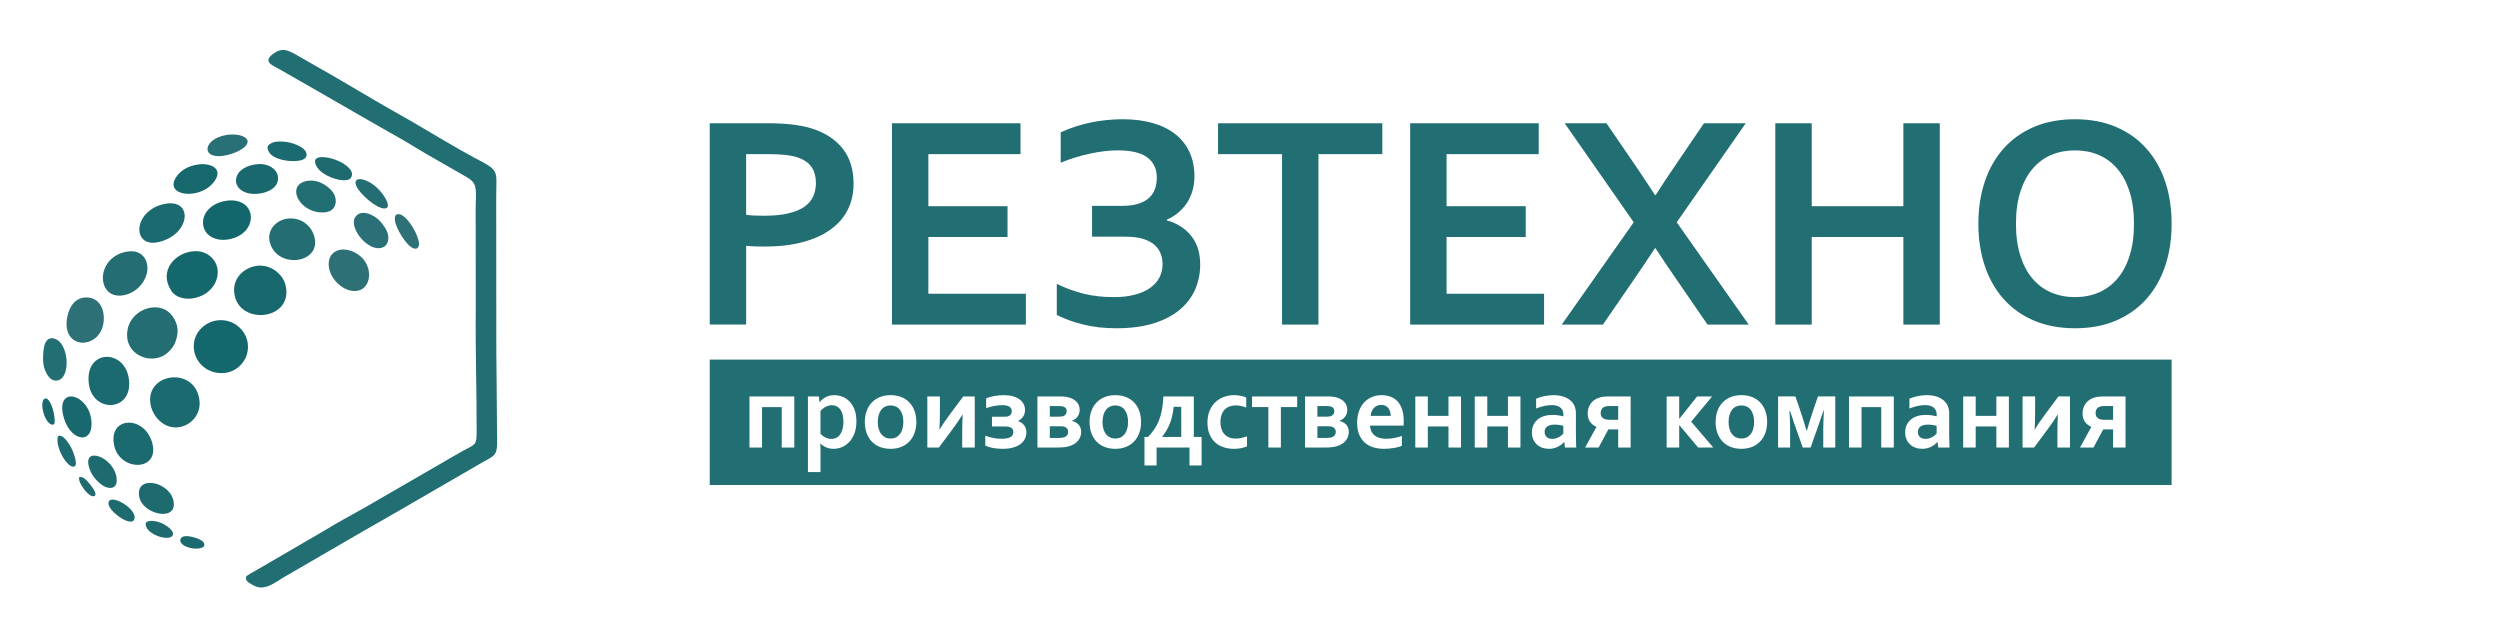 <svg width="200" height="51" viewBox="0 0 200 51" fill="none" xmlns="http://www.w3.org/2000/svg">
<path fill-rule="evenodd" clip-rule="evenodd" d="M56.779 28.77H173.728V38.802H56.779V28.77ZM60.963 32.571V35.803H59.958V31.716H63.543V35.803H62.538V32.571H60.963ZM66.555 32.416C66.381 32.419 66.215 32.461 66.056 32.544C65.899 32.626 65.759 32.739 65.638 32.878V34.7C65.679 34.749 65.729 34.796 65.79 34.844C65.85 34.893 65.914 34.936 65.987 34.977C66.061 35.015 66.142 35.049 66.232 35.073C66.32 35.099 66.412 35.112 66.51 35.112C66.663 35.112 66.802 35.078 66.924 35.012C67.045 34.946 67.146 34.852 67.227 34.731C67.306 34.61 67.368 34.467 67.41 34.3C67.451 34.133 67.473 33.946 67.473 33.741C67.473 33.523 67.451 33.329 67.408 33.164C67.363 32.997 67.301 32.861 67.222 32.75C67.142 32.64 67.044 32.559 66.932 32.503C66.819 32.447 66.693 32.418 66.555 32.418V32.416ZM66.688 35.906C66.467 35.906 66.269 35.866 66.088 35.787C65.909 35.707 65.76 35.607 65.642 35.489H65.625C65.629 35.545 65.631 35.624 65.634 35.729C65.638 35.831 65.639 35.943 65.639 36.064V37.764H64.634V31.716H65.514L65.557 32.174H65.573C65.698 32.01 65.858 31.875 66.053 31.771C66.248 31.666 66.474 31.613 66.731 31.613C66.953 31.613 67.172 31.654 67.389 31.737C67.606 31.82 67.797 31.947 67.963 32.118C68.129 32.291 68.262 32.506 68.362 32.768C68.462 33.029 68.512 33.34 68.512 33.7C68.512 34.08 68.459 34.409 68.352 34.685C68.244 34.961 68.102 35.191 67.927 35.371C67.753 35.552 67.558 35.688 67.346 35.774C67.132 35.862 66.913 35.905 66.687 35.905L66.688 35.906ZM72.268 33.76C72.268 33.543 72.242 33.352 72.191 33.186C72.141 33.02 72.072 32.883 71.98 32.77C71.891 32.658 71.783 32.574 71.656 32.517C71.528 32.461 71.389 32.434 71.242 32.434C71.096 32.434 70.96 32.461 70.834 32.517C70.709 32.574 70.6 32.658 70.511 32.77C70.421 32.883 70.35 33.021 70.3 33.186C70.249 33.352 70.223 33.543 70.223 33.76C70.223 33.975 70.249 34.167 70.3 34.332C70.35 34.498 70.421 34.635 70.512 34.746C70.604 34.857 70.713 34.941 70.838 34.998C70.962 35.056 71.1 35.084 71.248 35.084C71.397 35.084 71.534 35.056 71.658 34.998C71.782 34.941 71.888 34.857 71.978 34.746C72.069 34.635 72.139 34.498 72.189 34.332C72.24 34.166 72.266 33.975 72.266 33.76H72.268ZM73.308 33.76C73.308 34.08 73.259 34.373 73.163 34.636C73.068 34.901 72.931 35.128 72.75 35.316C72.571 35.505 72.354 35.651 72.101 35.753C71.847 35.855 71.564 35.906 71.251 35.906C70.93 35.906 70.64 35.855 70.385 35.753C70.129 35.651 69.913 35.505 69.735 35.316C69.558 35.128 69.422 34.902 69.327 34.636C69.233 34.373 69.186 34.081 69.186 33.76C69.186 33.439 69.233 33.146 69.33 32.883C69.426 32.618 69.563 32.392 69.743 32.203C69.922 32.014 70.139 31.868 70.393 31.767C70.647 31.665 70.93 31.612 71.243 31.612C71.564 31.612 71.853 31.663 72.109 31.767C72.365 31.868 72.58 32.014 72.758 32.203C72.936 32.392 73.071 32.617 73.166 32.883C73.26 33.146 73.308 33.439 73.308 33.76ZM77.98 31.716V35.803H76.976V34.618C76.976 34.081 76.989 33.596 77.014 33.163H76.998C76.825 33.459 76.563 33.846 76.21 34.326L75.11 35.802H74.187V31.715H75.192V32.9C75.192 33.485 75.18 33.97 75.154 34.354H75.171C75.335 34.073 75.596 33.685 75.959 33.191L77.059 31.715H77.981L77.98 31.716ZM78.894 31.866C79.103 31.781 79.329 31.717 79.571 31.676C79.813 31.635 80.057 31.613 80.303 31.613C80.57 31.613 80.81 31.642 81.02 31.699C81.231 31.756 81.408 31.837 81.553 31.943C81.699 32.046 81.81 32.172 81.887 32.318C81.964 32.464 82.001 32.626 82.001 32.804C82.001 33.014 81.947 33.193 81.84 33.34C81.732 33.486 81.604 33.598 81.45 33.677V33.693C81.544 33.725 81.63 33.765 81.709 33.818C81.79 33.87 81.86 33.934 81.918 34.007C81.978 34.081 82.025 34.167 82.059 34.26C82.094 34.354 82.111 34.46 82.111 34.578C82.111 34.755 82.075 34.924 82.002 35.086C81.928 35.248 81.816 35.389 81.661 35.51C81.508 35.631 81.31 35.727 81.069 35.798C80.828 35.871 80.541 35.906 80.205 35.906C79.924 35.906 79.668 35.883 79.439 35.839C79.209 35.794 79.003 35.732 78.823 35.654V34.852C79.044 34.94 79.26 35.003 79.474 35.043C79.688 35.082 79.893 35.101 80.091 35.101C80.276 35.101 80.433 35.089 80.559 35.063C80.684 35.037 80.784 35.002 80.859 34.954C80.934 34.906 80.987 34.848 81.018 34.782C81.047 34.715 81.064 34.642 81.064 34.562C81.064 34.338 80.945 34.198 80.71 34.144C80.62 34.126 80.485 34.116 80.305 34.116H79.358V33.338H80.351C80.49 33.338 80.593 33.326 80.664 33.3C80.765 33.263 80.838 33.207 80.879 33.131C80.92 33.057 80.942 32.973 80.942 32.882C80.942 32.733 80.88 32.618 80.755 32.536C80.629 32.453 80.435 32.413 80.173 32.413C79.959 32.413 79.741 32.436 79.518 32.482C79.294 32.528 79.087 32.583 78.892 32.646V31.863L78.894 31.866ZM86.374 32.788C86.374 32.989 86.32 33.167 86.213 33.318C86.105 33.47 85.955 33.584 85.76 33.66V33.676C86.002 33.741 86.186 33.848 86.309 33.995C86.432 34.142 86.494 34.326 86.494 34.545C86.494 34.81 86.415 35.042 86.255 35.243C86.098 35.444 85.863 35.593 85.552 35.692C85.435 35.729 85.302 35.755 85.151 35.774C84.999 35.793 84.816 35.802 84.602 35.802H82.995V31.715H84.804C84.956 31.715 85.095 31.722 85.217 31.738C85.34 31.754 85.451 31.777 85.549 31.807C85.817 31.889 86.023 32.015 86.163 32.187C86.302 32.358 86.371 32.556 86.371 32.785L86.374 32.788ZM84.706 35.034C84.812 35.034 84.903 35.029 84.978 35.019C85.051 35.008 85.112 34.992 85.159 34.974C85.261 34.934 85.337 34.878 85.384 34.806C85.432 34.734 85.456 34.649 85.456 34.55C85.456 34.461 85.434 34.383 85.389 34.316C85.346 34.248 85.283 34.197 85.202 34.159C85.156 34.139 85.106 34.125 85.05 34.114C84.994 34.104 84.922 34.101 84.838 34.101H83.985V35.034H84.707H84.706ZM84.746 33.331C84.913 33.331 85.037 33.309 85.119 33.264C85.192 33.224 85.247 33.171 85.281 33.107C85.317 33.043 85.335 32.971 85.335 32.892C85.335 32.733 85.268 32.619 85.132 32.55C85.053 32.507 84.926 32.487 84.752 32.487H83.985V33.334H84.747L84.746 33.331ZM90.246 33.76C90.246 33.543 90.22 33.352 90.17 33.186C90.119 33.02 90.05 32.883 89.959 32.77C89.869 32.658 89.761 32.574 89.634 32.517C89.507 32.461 89.368 32.434 89.22 32.434C89.074 32.434 88.939 32.461 88.812 32.517C88.688 32.574 88.579 32.658 88.489 32.77C88.4 32.883 88.328 33.021 88.278 33.186C88.227 33.352 88.201 33.543 88.201 33.76C88.201 33.975 88.227 34.167 88.278 34.332C88.328 34.498 88.4 34.635 88.49 34.746C88.582 34.857 88.691 34.941 88.816 34.998C88.94 35.056 89.079 35.084 89.227 35.084C89.376 35.084 89.512 35.056 89.636 34.998C89.76 34.941 89.867 34.857 89.956 34.746C90.047 34.635 90.117 34.498 90.167 34.332C90.218 34.166 90.244 33.975 90.244 33.76H90.246ZM91.286 33.76C91.286 34.08 91.238 34.373 91.141 34.636C91.046 34.901 90.909 35.128 90.728 35.316C90.549 35.505 90.332 35.651 90.079 35.753C89.825 35.855 89.542 35.906 89.229 35.906C88.908 35.906 88.619 35.855 88.363 35.753C88.107 35.651 87.891 35.505 87.713 35.316C87.536 35.128 87.4 34.902 87.305 34.636C87.211 34.373 87.164 34.081 87.164 33.76C87.164 33.439 87.211 33.146 87.309 32.883C87.404 32.618 87.541 32.392 87.722 32.203C87.9 32.014 88.117 31.868 88.371 31.767C88.626 31.665 88.908 31.612 89.221 31.612C89.542 31.612 89.831 31.663 90.087 31.767C90.343 31.868 90.558 32.014 90.736 32.203C90.914 32.392 91.049 32.617 91.145 32.883C91.239 33.146 91.286 33.439 91.286 33.76ZM95.505 31.716V34.956H96.128V37.236H95.159V35.802H92.527V37.236H91.558V34.956H91.844C92.022 34.767 92.183 34.57 92.329 34.363C92.473 34.157 92.598 33.926 92.703 33.669C92.806 33.414 92.889 33.127 92.951 32.809C93.013 32.491 93.052 32.127 93.07 31.716H95.504H95.505ZM93.897 32.546C93.866 32.827 93.823 33.081 93.769 33.306C93.715 33.531 93.651 33.737 93.573 33.924C93.495 34.112 93.407 34.287 93.306 34.453C93.206 34.617 93.095 34.781 92.974 34.94V34.957H94.501V32.546H93.897ZM99.762 35.714C99.635 35.767 99.479 35.812 99.296 35.851C99.113 35.889 98.921 35.907 98.718 35.907C98.422 35.907 98.146 35.866 97.89 35.78C97.633 35.697 97.408 35.568 97.217 35.397C97.025 35.224 96.874 35.007 96.763 34.744C96.652 34.481 96.597 34.174 96.597 33.823C96.597 33.429 96.66 33.091 96.787 32.811C96.915 32.53 97.08 32.301 97.282 32.125C97.484 31.949 97.711 31.819 97.963 31.736C98.216 31.653 98.465 31.612 98.709 31.612C98.893 31.612 99.068 31.628 99.237 31.661C99.406 31.693 99.56 31.738 99.698 31.794V32.606C99.574 32.554 99.441 32.512 99.302 32.481C99.162 32.449 99.012 32.433 98.851 32.433C98.689 32.433 98.537 32.457 98.39 32.506C98.244 32.555 98.115 32.633 98.002 32.74C97.89 32.847 97.8 32.987 97.734 33.163C97.667 33.34 97.634 33.55 97.634 33.796C97.634 33.976 97.66 34.147 97.711 34.304C97.761 34.462 97.835 34.598 97.933 34.711C98.03 34.823 98.154 34.913 98.304 34.982C98.456 35.051 98.633 35.085 98.84 35.085C99.023 35.085 99.189 35.068 99.339 35.034C99.488 34.997 99.629 34.955 99.762 34.904V35.714ZM101.468 32.563H100.162V31.716H103.777V32.563H102.469V35.803H101.468V32.563ZM107.782 32.788C107.782 32.989 107.728 33.167 107.621 33.318C107.513 33.47 107.363 33.584 107.168 33.66V33.676C107.41 33.741 107.594 33.848 107.718 33.995C107.84 34.142 107.902 34.326 107.902 34.545C107.902 34.81 107.823 35.042 107.664 35.243C107.507 35.444 107.271 35.593 106.961 35.692C106.843 35.729 106.71 35.755 106.559 35.774C106.408 35.793 106.224 35.802 106.011 35.802H104.403V31.715H106.213C106.364 31.715 106.503 31.722 106.626 31.738C106.748 31.754 106.86 31.777 106.957 31.807C107.225 31.889 107.431 32.015 107.571 32.187C107.711 32.358 107.78 32.556 107.78 32.785L107.782 32.788ZM106.114 35.034C106.221 35.034 106.311 35.029 106.386 35.019C106.459 35.008 106.52 34.992 106.567 34.974C106.669 34.934 106.745 34.878 106.792 34.806C106.84 34.734 106.864 34.649 106.864 34.55C106.864 34.461 106.842 34.383 106.798 34.316C106.754 34.248 106.691 34.197 106.611 34.159C106.565 34.139 106.514 34.125 106.458 34.114C106.402 34.104 106.331 34.101 106.246 34.101H105.393V35.034H106.115H106.114ZM106.154 33.331C106.322 33.331 106.445 33.309 106.527 33.264C106.6 33.224 106.655 33.171 106.69 33.107C106.725 33.043 106.744 32.971 106.744 32.892C106.744 32.733 106.676 32.619 106.541 32.55C106.461 32.507 106.334 32.487 106.16 32.487H105.393V33.334H106.155L106.154 33.331ZM110.898 35.102C111.093 35.102 111.296 35.084 111.507 35.045C111.719 35.006 111.932 34.95 112.149 34.878V35.671C112.021 35.727 111.821 35.781 111.553 35.832C111.285 35.882 111.008 35.906 110.72 35.906C110.43 35.906 110.154 35.868 109.893 35.794C109.633 35.721 109.405 35.599 109.209 35.433C109.014 35.267 108.86 35.052 108.744 34.789C108.631 34.523 108.572 34.204 108.572 33.827C108.572 33.456 108.626 33.132 108.734 32.852C108.841 32.574 108.985 32.343 109.165 32.16C109.345 31.977 109.552 31.841 109.786 31.748C110.018 31.658 110.26 31.612 110.508 31.612C110.767 31.612 111.007 31.651 111.227 31.73C111.445 31.808 111.635 31.931 111.793 32.1C111.954 32.268 112.078 32.484 112.165 32.749C112.255 33.016 112.299 33.328 112.299 33.691C112.296 33.831 112.292 33.95 112.287 34.048H109.6C109.615 34.238 109.656 34.4 109.727 34.535C109.799 34.669 109.889 34.778 110.004 34.862C110.117 34.946 110.251 35.007 110.402 35.045C110.555 35.084 110.72 35.102 110.896 35.102H110.898ZM110.496 32.389C110.369 32.389 110.256 32.412 110.158 32.458C110.059 32.505 109.974 32.568 109.902 32.648C109.83 32.729 109.773 32.822 109.732 32.928C109.688 33.035 109.661 33.148 109.647 33.27H111.258C111.258 33.148 111.242 33.035 111.208 32.928C111.176 32.822 111.129 32.728 111.066 32.648C111.002 32.568 110.923 32.505 110.83 32.458C110.735 32.412 110.625 32.389 110.498 32.389H110.496ZM115.878 35.802V34.117H114.225V35.802H113.224V31.715H114.225V33.27H115.878V31.715H116.88V35.802H115.878ZM120.635 35.802V34.117H118.982V35.802H117.98V31.715H118.982V33.27H120.635V31.715H121.636V35.802H120.635ZM125.151 35.367H125.134C125.078 35.425 125.011 35.486 124.932 35.548C124.853 35.609 124.762 35.669 124.661 35.723C124.56 35.778 124.448 35.821 124.324 35.855C124.2 35.888 124.066 35.905 123.921 35.905C123.726 35.905 123.545 35.875 123.375 35.815C123.205 35.754 123.061 35.666 122.939 35.552C122.818 35.439 122.722 35.302 122.654 35.139C122.585 34.978 122.55 34.797 122.55 34.598C122.55 34.378 122.591 34.182 122.67 34.006C122.75 33.832 122.864 33.684 123.006 33.564C123.15 33.443 123.321 33.351 123.522 33.288C123.72 33.224 123.943 33.193 124.186 33.193C124.364 33.193 124.527 33.204 124.677 33.226C124.826 33.249 124.957 33.276 125.07 33.307V33.144C125.07 33.049 125.053 32.957 125.02 32.869C124.988 32.78 124.936 32.702 124.864 32.633C124.792 32.565 124.698 32.511 124.583 32.469C124.467 32.429 124.326 32.409 124.16 32.409C123.958 32.409 123.755 32.431 123.551 32.475C123.349 32.52 123.127 32.587 122.891 32.677V31.896C123.098 31.807 123.316 31.737 123.546 31.69C123.779 31.641 124.02 31.617 124.273 31.613C124.572 31.613 124.834 31.65 125.058 31.723C125.282 31.796 125.471 31.897 125.62 32.025C125.772 32.154 125.885 32.305 125.961 32.479C126.034 32.653 126.072 32.843 126.072 33.047V34.588C126.072 34.86 126.076 35.091 126.081 35.286C126.087 35.479 126.093 35.652 126.099 35.804H125.193L125.15 35.369L125.151 35.367ZM125.068 34.059C124.973 34.037 124.863 34.016 124.739 33.998C124.615 33.979 124.489 33.97 124.364 33.97C124.119 33.97 123.926 34.02 123.784 34.116C123.64 34.214 123.57 34.362 123.57 34.562C123.57 34.654 123.586 34.735 123.62 34.804C123.652 34.872 123.694 34.931 123.749 34.975C123.804 35.02 123.868 35.054 123.941 35.077C124.014 35.099 124.092 35.11 124.172 35.11C124.273 35.11 124.37 35.098 124.459 35.07C124.549 35.044 124.632 35.01 124.707 34.97C124.784 34.93 124.852 34.884 124.912 34.832C124.973 34.781 125.025 34.731 125.067 34.683V34.058L125.068 34.059ZM128.742 32.484C128.51 32.484 128.34 32.529 128.233 32.619C128.171 32.67 128.127 32.733 128.098 32.806C128.068 32.879 128.053 32.957 128.053 33.038C128.053 33.167 128.082 33.27 128.142 33.352C128.201 33.434 128.285 33.494 128.394 33.535C128.441 33.551 128.497 33.564 128.561 33.572C128.627 33.579 128.701 33.582 128.787 33.582H129.455V32.486H128.74L128.742 32.484ZM127.014 33.082C127.014 32.964 127.027 32.847 127.054 32.734C127.08 32.62 127.122 32.514 127.178 32.411C127.234 32.31 127.305 32.216 127.391 32.131C127.476 32.046 127.579 31.971 127.698 31.91C127.816 31.848 127.953 31.8 128.108 31.765C128.265 31.732 128.448 31.715 128.656 31.715H130.451V35.802H129.455V34.35H128.667L127.89 35.802H126.81L127.709 34.161V34.144C127.479 34.044 127.305 33.9 127.188 33.721C127.071 33.54 127.014 33.326 127.014 33.082ZM133.331 31.715H134.336V33.491H134.358L135.769 31.715H136.97L135.296 33.731L137.06 35.802H135.85L134.355 34.017H134.337V35.802H133.332V31.715H133.331ZM140.331 33.758C140.331 33.542 140.305 33.351 140.254 33.185C140.204 33.019 140.135 32.882 140.043 32.769C139.954 32.657 139.846 32.572 139.719 32.516C139.591 32.46 139.453 32.433 139.305 32.433C139.159 32.433 139.024 32.46 138.897 32.516C138.772 32.572 138.663 32.657 138.574 32.769C138.484 32.882 138.413 33.02 138.363 33.185C138.312 33.351 138.286 33.542 138.286 33.758C138.286 33.974 138.312 34.166 138.363 34.331C138.413 34.497 138.484 34.634 138.575 34.745C138.667 34.856 138.776 34.94 138.901 34.997C139.025 35.054 139.163 35.083 139.311 35.083C139.461 35.083 139.597 35.054 139.721 34.997C139.845 34.94 139.952 34.856 140.041 34.745C140.132 34.634 140.202 34.497 140.252 34.331C140.303 34.165 140.329 33.974 140.329 33.758H140.331ZM141.371 33.758C141.371 34.079 141.322 34.372 141.226 34.635C141.131 34.9 140.994 35.127 140.813 35.315C140.634 35.504 140.417 35.65 140.164 35.752C139.91 35.853 139.627 35.905 139.314 35.905C138.993 35.905 138.703 35.853 138.448 35.752C138.192 35.65 137.976 35.504 137.798 35.315C137.621 35.127 137.485 34.901 137.39 34.635C137.296 34.372 137.249 34.08 137.249 33.758C137.249 33.438 137.296 33.145 137.393 32.882C137.489 32.617 137.626 32.39 137.806 32.202C137.985 32.013 138.202 31.867 138.456 31.765C138.71 31.663 138.993 31.611 139.306 31.611C139.627 31.611 139.916 31.662 140.172 31.765C140.428 31.867 140.643 32.013 140.821 32.202C140.999 32.39 141.134 32.616 141.23 32.882C141.324 33.145 141.371 33.438 141.371 33.758ZM144.551 34.448C144.712 33.879 144.913 33.24 145.155 32.528L145.44 31.714H146.822V35.801H145.861V34.333C145.861 33.972 145.878 33.477 145.911 32.844H145.878C145.795 33.1 145.69 33.413 145.561 33.782C145.433 34.151 145.281 34.583 145.105 35.078L144.851 35.8H144.219L143.961 35.074C143.787 34.585 143.635 34.157 143.509 33.789C143.384 33.423 143.278 33.107 143.192 32.844H143.159C143.192 33.44 143.209 33.935 143.209 34.333V35.801H142.248V31.714H143.631L143.915 32.528C144.177 33.298 144.378 33.938 144.52 34.448H144.548H144.551ZM148.923 32.57V35.802H147.919V31.715H151.503V35.802H150.499V32.57H148.923ZM155.014 35.367H154.997C154.94 35.425 154.874 35.486 154.795 35.548C154.715 35.609 154.625 35.669 154.524 35.723C154.423 35.778 154.311 35.821 154.187 35.855C154.063 35.888 153.929 35.905 153.784 35.905C153.589 35.905 153.408 35.875 153.238 35.815C153.068 35.754 152.924 35.666 152.802 35.552C152.68 35.439 152.585 35.302 152.516 35.139C152.448 34.978 152.413 34.797 152.413 34.598C152.413 34.378 152.453 34.182 152.532 34.006C152.613 33.832 152.726 33.684 152.869 33.564C153.013 33.443 153.184 33.351 153.385 33.288C153.583 33.224 153.806 33.193 154.049 33.193C154.227 33.193 154.39 33.204 154.54 33.226C154.689 33.249 154.82 33.276 154.932 33.307V33.144C154.932 33.049 154.916 32.957 154.883 32.869C154.851 32.78 154.799 32.702 154.727 32.633C154.655 32.565 154.561 32.511 154.446 32.469C154.33 32.429 154.189 32.409 154.023 32.409C153.821 32.409 153.618 32.431 153.413 32.475C153.212 32.52 152.99 32.587 152.754 32.677V31.896C152.96 31.807 153.178 31.737 153.409 31.69C153.642 31.641 153.883 31.617 154.136 31.613C154.434 31.613 154.697 31.65 154.921 31.723C155.145 31.796 155.334 31.897 155.483 32.025C155.634 32.154 155.748 32.305 155.824 32.479C155.897 32.653 155.935 32.843 155.935 33.047V34.588C155.935 34.86 155.938 35.091 155.944 35.286C155.95 35.479 155.956 35.652 155.961 35.804H155.056L155.013 35.369L155.014 35.367ZM154.931 34.059C154.836 34.037 154.726 34.016 154.602 33.998C154.478 33.979 154.352 33.97 154.227 33.97C153.981 33.97 153.789 34.02 153.646 34.116C153.503 34.214 153.433 34.362 153.433 34.562C153.433 34.654 153.449 34.735 153.482 34.804C153.514 34.872 153.557 34.931 153.612 34.975C153.667 35.02 153.731 35.054 153.803 35.077C153.877 35.099 153.955 35.11 154.035 35.11C154.136 35.11 154.233 35.098 154.322 35.07C154.411 35.044 154.495 35.01 154.57 34.97C154.647 34.93 154.714 34.884 154.775 34.832C154.836 34.781 154.888 34.731 154.93 34.683V34.058L154.931 34.059ZM159.709 35.802V34.117H158.056V35.802H157.055V31.715H158.056V33.27H159.709V31.715H160.711V35.802H159.709ZM165.597 31.715V35.802H164.594V34.617C164.594 34.08 164.606 33.595 164.631 33.162H164.615C164.442 33.457 164.181 33.844 163.827 34.325L162.727 35.801H161.805V31.714H162.81V32.899C162.81 33.484 162.797 33.969 162.772 34.353H162.788C162.952 34.072 163.214 33.684 163.576 33.19L164.676 31.714H165.599L165.597 31.715ZM168.333 32.484C168.102 32.484 167.932 32.529 167.825 32.619C167.763 32.67 167.718 32.733 167.69 32.806C167.66 32.879 167.645 32.957 167.645 33.038C167.645 33.167 167.674 33.27 167.733 33.352C167.793 33.434 167.877 33.494 167.986 33.535C168.033 33.551 168.089 33.564 168.153 33.572C168.219 33.579 168.293 33.582 168.379 33.582H169.047V32.486H168.332L168.333 32.484ZM166.606 33.082C166.606 32.964 166.618 32.847 166.646 32.734C166.672 32.62 166.714 32.514 166.77 32.411C166.826 32.31 166.897 32.216 166.983 32.131C167.068 32.046 167.171 31.971 167.289 31.91C167.408 31.848 167.545 31.8 167.7 31.765C167.857 31.732 168.04 31.715 168.247 31.715H170.043V35.802H169.047V34.35H168.259L167.482 35.802H166.402L167.301 34.161V34.144C167.07 34.044 166.897 33.9 166.78 33.721C166.663 33.54 166.606 33.326 166.606 33.082Z" fill="#216E73"/>
<path d="M61.172 19.726C60.913 19.726 60.654 19.722 60.404 19.713C60.149 19.705 59.915 19.688 59.692 19.664V25.965H56.779V9.86H61.358C62.123 9.86 62.795 9.893 63.369 9.962C63.939 10.028 64.454 10.131 64.902 10.266C65.987 10.603 66.82 11.141 67.407 11.881C67.993 12.617 68.285 13.554 68.285 14.697C68.285 15.474 68.127 16.173 67.812 16.793C67.497 17.418 67.031 17.944 66.424 18.375C65.817 18.811 65.073 19.145 64.195 19.374C63.317 19.609 62.31 19.724 61.174 19.724L61.172 19.726ZM59.692 17.186C59.858 17.21 60.068 17.231 60.323 17.243C60.582 17.256 60.849 17.259 61.124 17.259C61.905 17.259 62.56 17.194 63.085 17.066C63.615 16.938 64.04 16.762 64.364 16.532C64.687 16.302 64.918 16.026 65.059 15.701C65.201 15.377 65.274 15.023 65.274 14.637C65.274 14.165 65.169 13.753 64.954 13.409C64.74 13.064 64.372 12.797 63.842 12.603C63.568 12.508 63.227 12.439 62.819 12.393C62.414 12.348 61.917 12.328 61.326 12.328H59.691V17.186H59.692ZM74.271 23.5H82.07V25.966H71.358V9.861H81.641V12.328H74.27V16.495H80.602V18.962H74.27V23.5H74.271ZM84.854 10.585C86.387 9.891 88.045 9.54 89.83 9.54C90.724 9.54 91.525 9.643 92.233 9.848C92.941 10.05 93.54 10.35 94.033 10.736C94.522 11.126 94.898 11.603 95.161 12.171C95.424 12.733 95.553 13.379 95.553 14.099C95.553 14.527 95.501 14.917 95.392 15.278C95.287 15.641 95.133 15.969 94.938 16.261C94.74 16.553 94.506 16.807 94.238 17.03C93.967 17.251 93.668 17.433 93.336 17.576V17.625C94.157 17.852 94.809 18.263 95.29 18.862C95.771 19.457 96.015 20.227 96.015 21.16C96.015 21.858 95.885 22.516 95.622 23.133C95.359 23.744 94.954 24.287 94.409 24.752C93.863 25.22 93.167 25.586 92.325 25.857C91.483 26.124 90.48 26.26 89.32 26.26C88.332 26.26 87.443 26.162 86.654 25.96C85.861 25.763 85.161 25.508 84.543 25.196V22.709C85.27 23.063 85.995 23.326 86.718 23.503C87.443 23.68 88.239 23.77 89.117 23.77C89.732 23.77 90.282 23.708 90.763 23.581C91.244 23.458 91.653 23.281 91.985 23.052C92.317 22.822 92.571 22.546 92.745 22.217C92.919 21.892 93.005 21.526 93.005 21.123C93.005 20.835 92.956 20.556 92.855 20.297C92.758 20.033 92.595 19.803 92.374 19.602C92.147 19.4 91.847 19.239 91.471 19.116C91.095 18.997 90.63 18.936 90.08 18.936H87.365V16.469H89.76C90.278 16.469 90.716 16.412 91.068 16.3C91.419 16.189 91.702 16.033 91.921 15.832C92.139 15.63 92.297 15.392 92.394 15.117C92.496 14.838 92.544 14.537 92.544 14.208C92.544 13.518 92.294 12.983 91.796 12.601C91.298 12.219 90.501 12.03 89.405 12.03C88.726 12.03 87.985 12.117 87.181 12.294C86.38 12.466 85.604 12.709 84.855 13.017V10.583L84.854 10.585ZM105.477 25.966H102.564V12.328H97.443V9.861H110.586V12.328H105.476V25.966H105.477ZM115.727 23.5H123.526V25.966H112.814V9.861H123.097V12.328H115.726V16.495H122.058V18.962H115.726V23.5H115.727ZM130.784 13.169C131.549 14.304 132.087 15.113 132.395 15.603H132.456C132.885 14.929 133.414 14.124 134.057 13.182L136.318 9.861H139.659L134.138 17.782L139.898 25.966H136.601L134.125 22.365C133.518 21.485 132.956 20.651 132.442 19.862H132.393C131.859 20.68 131.297 21.518 130.71 22.365L128.234 25.966H124.942L130.698 17.782L125.176 9.861H128.517L130.783 13.171L130.784 13.169ZM144.938 16.495H152.269V9.861H155.182V25.966H152.269V18.962H144.938V25.966H142.025V9.861H144.938V16.495ZM170.718 17.901C170.718 16.918 170.601 16.063 170.362 15.328C170.128 14.591 169.8 13.979 169.379 13.491C168.963 13.002 168.464 12.636 167.891 12.393C167.316 12.151 166.685 12.031 165.998 12.031C165.31 12.031 164.679 12.151 164.104 12.393C163.53 12.636 163.033 13.002 162.616 13.491C162.195 13.979 161.868 14.592 161.633 15.328C161.394 16.064 161.277 16.918 161.277 17.901C161.277 18.878 161.394 19.738 161.633 20.474C161.868 21.21 162.195 21.818 162.616 22.307C163.033 22.793 163.53 23.158 164.104 23.404C164.679 23.647 165.31 23.77 165.998 23.77C166.685 23.77 167.316 23.647 167.891 23.404C168.465 23.158 168.963 22.791 169.379 22.307C169.8 21.818 170.128 21.21 170.362 20.474C170.601 19.738 170.718 18.878 170.718 17.901ZM173.728 17.901C173.728 19.129 173.559 20.256 173.215 21.279C172.871 22.303 172.366 23.186 171.706 23.923C171.047 24.662 170.237 25.238 169.275 25.649C168.317 26.056 167.224 26.261 165.999 26.261C164.772 26.261 163.681 26.056 162.722 25.649C161.759 25.238 160.95 24.662 160.292 23.923C159.633 23.186 159.131 22.304 158.787 21.279C158.443 20.256 158.269 19.129 158.269 17.901C158.269 16.672 158.443 15.546 158.787 14.522C159.131 13.499 159.633 12.615 160.292 11.879C160.951 11.139 161.76 10.563 162.722 10.152C163.681 9.745 164.774 9.54 165.999 9.54C167.224 9.54 168.317 9.745 169.275 10.152C170.239 10.563 171.047 11.139 171.706 11.879C172.366 12.615 172.871 13.499 173.215 14.522C173.559 15.546 173.728 16.672 173.728 17.901Z" fill="#216E73"/>
<path fill-rule="evenodd" clip-rule="evenodd" d="M22.802 46.123L29.128 42.452C30.186 41.842 31.233 41.263 32.306 40.629L38.639 36.962C40.034 36.196 39.752 36.485 39.75 33.084C39.749 31.439 39.715 29.809 39.706 28.173L39.697 15.786C39.696 13.538 40.028 13.703 37.893 12.59C36.903 12.074 34.242 10.482 33.127 9.829C32.083 9.216 30.991 8.626 29.948 8.006C27.881 6.777 25.74 5.536 23.617 4.337C22.948 3.96 22.506 3.827 21.869 4.295C21.032 4.911 21.689 5.184 22.318 5.516L25.498 7.337C27.607 8.538 29.689 9.764 31.855 10.98C32.933 11.585 33.942 12.249 35.004 12.831L37.359 14.184C38.338 14.745 38.018 15.274 38.054 17.236L38.062 24.713C38.025 28.015 38.139 31.286 38.131 34.59C38.129 35.608 38.025 35.536 37.092 36.038C36.566 36.322 36.004 36.663 35.486 36.959L29.15 40.623C28.083 41.233 26.971 41.81 25.963 42.44L20.46 45.643C20.327 45.72 19.727 46.034 19.683 46.143C19.645 46.237 19.697 46.404 19.761 46.483C19.884 46.638 20.37 46.893 20.563 46.951C21.277 47.164 21.976 46.63 22.553 46.273C22.635 46.221 22.718 46.171 22.802 46.121V46.123Z" fill="#216E73"/>
<path fill-rule="evenodd" clip-rule="evenodd" d="M15.522 28.007C15.678 29.093 16.665 29.957 17.961 29.837C19.064 29.735 19.988 28.692 19.819 27.457C19.671 26.384 18.655 25.472 17.384 25.63C16.303 25.764 15.341 26.743 15.522 28.006V28.007Z" fill="#14676D"/>
<path fill-rule="evenodd" clip-rule="evenodd" d="M18.79 23.711C19.359 26.062 23.509 25.544 22.842 22.801C22.625 21.912 21.584 21.04 20.386 21.294C19.361 21.513 18.479 22.429 18.79 23.711Z" fill="#16686D"/>
<path fill-rule="evenodd" clip-rule="evenodd" d="M14.154 26.947C14.303 26.299 14.138 25.807 13.836 25.348C12.898 23.919 10.565 24.644 10.218 26.311C9.787 28.383 12.159 29.32 13.398 28.227C13.812 27.861 14.026 27.503 14.154 26.947Z" fill="#246D72"/>
<path fill-rule="evenodd" clip-rule="evenodd" d="M12.027 32.248C12.152 33.206 12.961 34.179 14.027 34.194C15.119 34.21 16.057 33.259 15.967 32.134C15.738 29.29 11.701 29.762 12.027 32.248Z" fill="#1A6A6F"/>
<path fill-rule="evenodd" clip-rule="evenodd" d="M17.368 22.204C17.648 21.026 16.75 20.088 15.658 20.092C14.095 20.098 12.614 21.621 13.72 23.282C14.468 24.407 16.953 23.953 17.368 22.203V22.204Z" fill="#14676D"/>
<path fill-rule="evenodd" clip-rule="evenodd" d="M7.104 30.686C7.398 33.119 10.736 32.96 10.299 30.244C9.916 27.873 6.776 27.958 7.104 30.686Z" fill="#1A6A6F"/>
<path fill-rule="evenodd" clip-rule="evenodd" d="M11.732 21.925C11.987 20.994 11.483 19.889 10.13 20.136C7.573 20.602 7.709 24.006 9.87 23.621C10.797 23.456 11.498 22.771 11.732 21.925Z" fill="#246D72"/>
<path fill-rule="evenodd" clip-rule="evenodd" d="M23.006 17.49C22.127 17.591 21.291 18.393 21.601 19.442C22.239 21.601 25.846 21.051 25.117 18.824C24.863 18.047 24.088 17.366 23.006 17.49Z" fill="#246D72"/>
<path fill-rule="evenodd" clip-rule="evenodd" d="M18.17 16.051C17.213 16.162 16.339 16.776 16.249 17.648C16.14 18.703 17.099 19.317 18.178 19.167C20.746 18.811 20.654 15.764 18.17 16.051Z" fill="#13666C"/>
<path fill-rule="evenodd" clip-rule="evenodd" d="M8.279 25.831C8.424 24.82 7.988 23.899 7.088 23.805C6.067 23.7 5.543 24.492 5.378 25.37C4.881 28.029 7.969 28.001 8.279 25.831H8.279Z" fill="#2D7176"/>
<path fill-rule="evenodd" clip-rule="evenodd" d="M13.123 16.322C10.594 16.87 10.515 19.93 12.768 19.347C15.293 18.695 15.461 15.816 13.123 16.322Z" fill="#1A6A6F"/>
<path fill-rule="evenodd" clip-rule="evenodd" d="M9.136 35.651C9.589 37.739 12.818 37.739 12.174 35.415C11.557 33.192 8.624 33.293 9.136 35.651Z" fill="#1A6A6F"/>
<path fill-rule="evenodd" clip-rule="evenodd" d="M26.318 21.423C26.432 22.118 27.033 22.91 27.82 23.181C29.664 23.815 30.17 21.312 28.57 20.307C27.358 19.547 26.098 20.082 26.318 21.422V21.423Z" fill="#2D7176"/>
<path fill-rule="evenodd" clip-rule="evenodd" d="M20.912 15.46C21.507 15.344 22.184 15.02 22.241 14.346C22.299 13.656 21.665 13.212 21.029 13.138C20.233 13.045 18.935 13.446 18.883 14.387C18.844 15.065 19.484 15.434 20.092 15.499C20.372 15.529 20.636 15.507 20.912 15.46Z" fill="#18686E"/>
<path fill-rule="evenodd" clip-rule="evenodd" d="M15.916 13.149C14.991 13.263 14.377 13.687 14.044 14.247C13.152 15.748 16.204 16.05 17.231 14.383C17.806 13.448 16.813 13.039 15.916 13.149H15.916Z" fill="#16686D"/>
<path fill-rule="evenodd" clip-rule="evenodd" d="M24.573 14.472C22.778 14.782 23.977 17.173 26.009 16.985C26.958 16.896 27.074 15.895 26.552 15.279C26.21 14.876 25.465 14.318 24.573 14.472V14.472Z" fill="#216E73"/>
<path fill-rule="evenodd" clip-rule="evenodd" d="M5.024 33.084C5.45 35.316 7.514 35.703 7.309 33.645C7.101 31.543 4.604 30.879 5.024 33.084Z" fill="#18686E"/>
<path fill-rule="evenodd" clip-rule="evenodd" d="M28.709 17.11C27.437 17.755 29.478 20.432 30.713 19.745C31.012 19.579 31.125 19.171 31.04 18.766C30.962 18.402 30.747 18.132 30.571 17.887C30.165 17.321 29.256 16.832 28.709 17.109L28.709 17.11Z" fill="#2A7076"/>
<path fill-rule="evenodd" clip-rule="evenodd" d="M11.148 39.78C11.44 41.195 14.309 41.791 13.862 39.997C13.487 38.49 10.776 37.974 11.148 39.78Z" fill="#1D6A6F"/>
<path fill-rule="evenodd" clip-rule="evenodd" d="M3.449 28.844C3.459 29.509 3.864 30.469 4.488 30.452C5.736 30.418 5.554 27.27 4.248 27.065C3.452 26.94 3.439 28.194 3.449 28.844Z" fill="#216E73"/>
<path fill-rule="evenodd" clip-rule="evenodd" d="M18.195 10.787C16.17 11.067 15.986 12.905 18.158 12.408C19.479 12.104 20.463 11.238 19.289 10.852C18.968 10.746 18.546 10.739 18.195 10.787Z" fill="#287075"/>
<path fill-rule="evenodd" clip-rule="evenodd" d="M7.097 37.27C7.26 37.948 7.633 38.369 8.049 38.717C8.579 39.16 9.481 39.269 9.32 38.182C9.085 36.598 6.715 35.688 7.096 37.27H7.097Z" fill="#1D6A6F"/>
<path fill-rule="evenodd" clip-rule="evenodd" d="M22.632 12.798C23.126 12.921 24.383 12.996 24.515 12.482C24.657 11.835 23.511 11.465 23.045 11.378C22.676 11.309 22.033 11.264 21.702 11.457C21.541 11.55 21.381 11.644 21.407 11.844C21.485 12.433 22.09 12.659 22.594 12.789L22.632 12.798Z" fill="#1A6A6F"/>
<path fill-rule="evenodd" clip-rule="evenodd" d="M28.046 14.257C28.492 13.68 27.541 13.09 27.143 12.908C26.797 12.753 26.363 12.601 25.948 12.575C25.526 12.548 25.049 12.592 25.251 13.146C25.512 13.867 26.639 14.351 27.355 14.414C27.496 14.427 27.616 14.424 27.755 14.402C27.869 14.382 27.969 14.346 28.046 14.257Z" fill="#1D6A6F"/>
<path fill-rule="evenodd" clip-rule="evenodd" d="M28.502 14.874C28.748 15.477 30.098 16.694 30.761 16.677C31.369 16.662 30.794 15.777 30.648 15.576C30.257 15.037 29.671 14.515 29.004 14.355C28.638 14.268 28.335 14.382 28.477 14.8L28.502 14.874Z" fill="#246D72"/>
<path fill-rule="evenodd" clip-rule="evenodd" d="M31.588 17.592C31.637 18.207 32.493 19.689 33.109 19.876C33.416 19.97 33.537 19.729 33.519 19.459C33.475 18.803 32.685 17.419 32.063 17.169C31.899 17.102 31.669 17.106 31.61 17.309C31.584 17.401 31.584 17.496 31.588 17.592V17.592Z" fill="#2D7176"/>
<path fill-rule="evenodd" clip-rule="evenodd" d="M8.684 40.339C8.757 40.989 10.734 42.365 10.77 41.401C10.801 40.553 8.572 39.345 8.684 40.339Z" fill="#1D6A6F"/>
<path fill-rule="evenodd" clip-rule="evenodd" d="M5.944 37.32C6.301 37.187 5.815 36.039 5.694 35.803C5.553 35.541 5.186 34.977 4.9 34.878C4.847 34.859 4.702 34.843 4.66 34.877C4.604 34.923 4.591 35.166 4.592 35.236C4.604 35.862 5.083 36.898 5.616 37.246C5.717 37.311 5.824 37.357 5.944 37.32Z" fill="#1E6B71"/>
<path fill-rule="evenodd" clip-rule="evenodd" d="M13.815 42.827C13.996 42.407 13.148 41.939 12.849 41.82C12.557 41.703 11.976 41.564 11.706 41.782C11.575 41.888 11.706 42.189 11.784 42.303C12.098 42.762 13.08 43.161 13.609 42.986C13.703 42.955 13.765 42.913 13.814 42.828L13.815 42.827Z" fill="#1D6A6F"/>
<path fill-rule="evenodd" clip-rule="evenodd" d="M14.514 43.013C14.331 43.188 14.45 43.434 14.615 43.568C14.99 43.859 15.877 44.032 16.277 43.745C16.364 43.683 16.354 43.588 16.33 43.489C16.24 43.121 15.245 42.888 14.922 42.889C14.768 42.889 14.634 42.912 14.515 43.013L14.514 43.013Z" fill="#1A6A6F"/>
<path fill-rule="evenodd" clip-rule="evenodd" d="M3.493 31.958C3.168 32.387 3.611 33.913 4.189 33.974C4.341 33.99 4.362 33.871 4.372 33.746C4.409 33.301 4.163 32.175 3.779 31.917C3.669 31.844 3.579 31.867 3.492 31.958H3.493Z" fill="#18686E"/>
<path fill-rule="evenodd" clip-rule="evenodd" d="M7.557 39.683C7.829 39.522 7.331 38.909 7.213 38.764C7.032 38.538 6.724 38.122 6.388 38.16C6.345 38.164 6.347 38.161 6.332 38.218C6.262 38.501 6.66 39.081 6.844 39.289C6.977 39.439 7.327 39.795 7.556 39.683L7.557 39.683Z" fill="#1D6A6F"/>
</svg>
